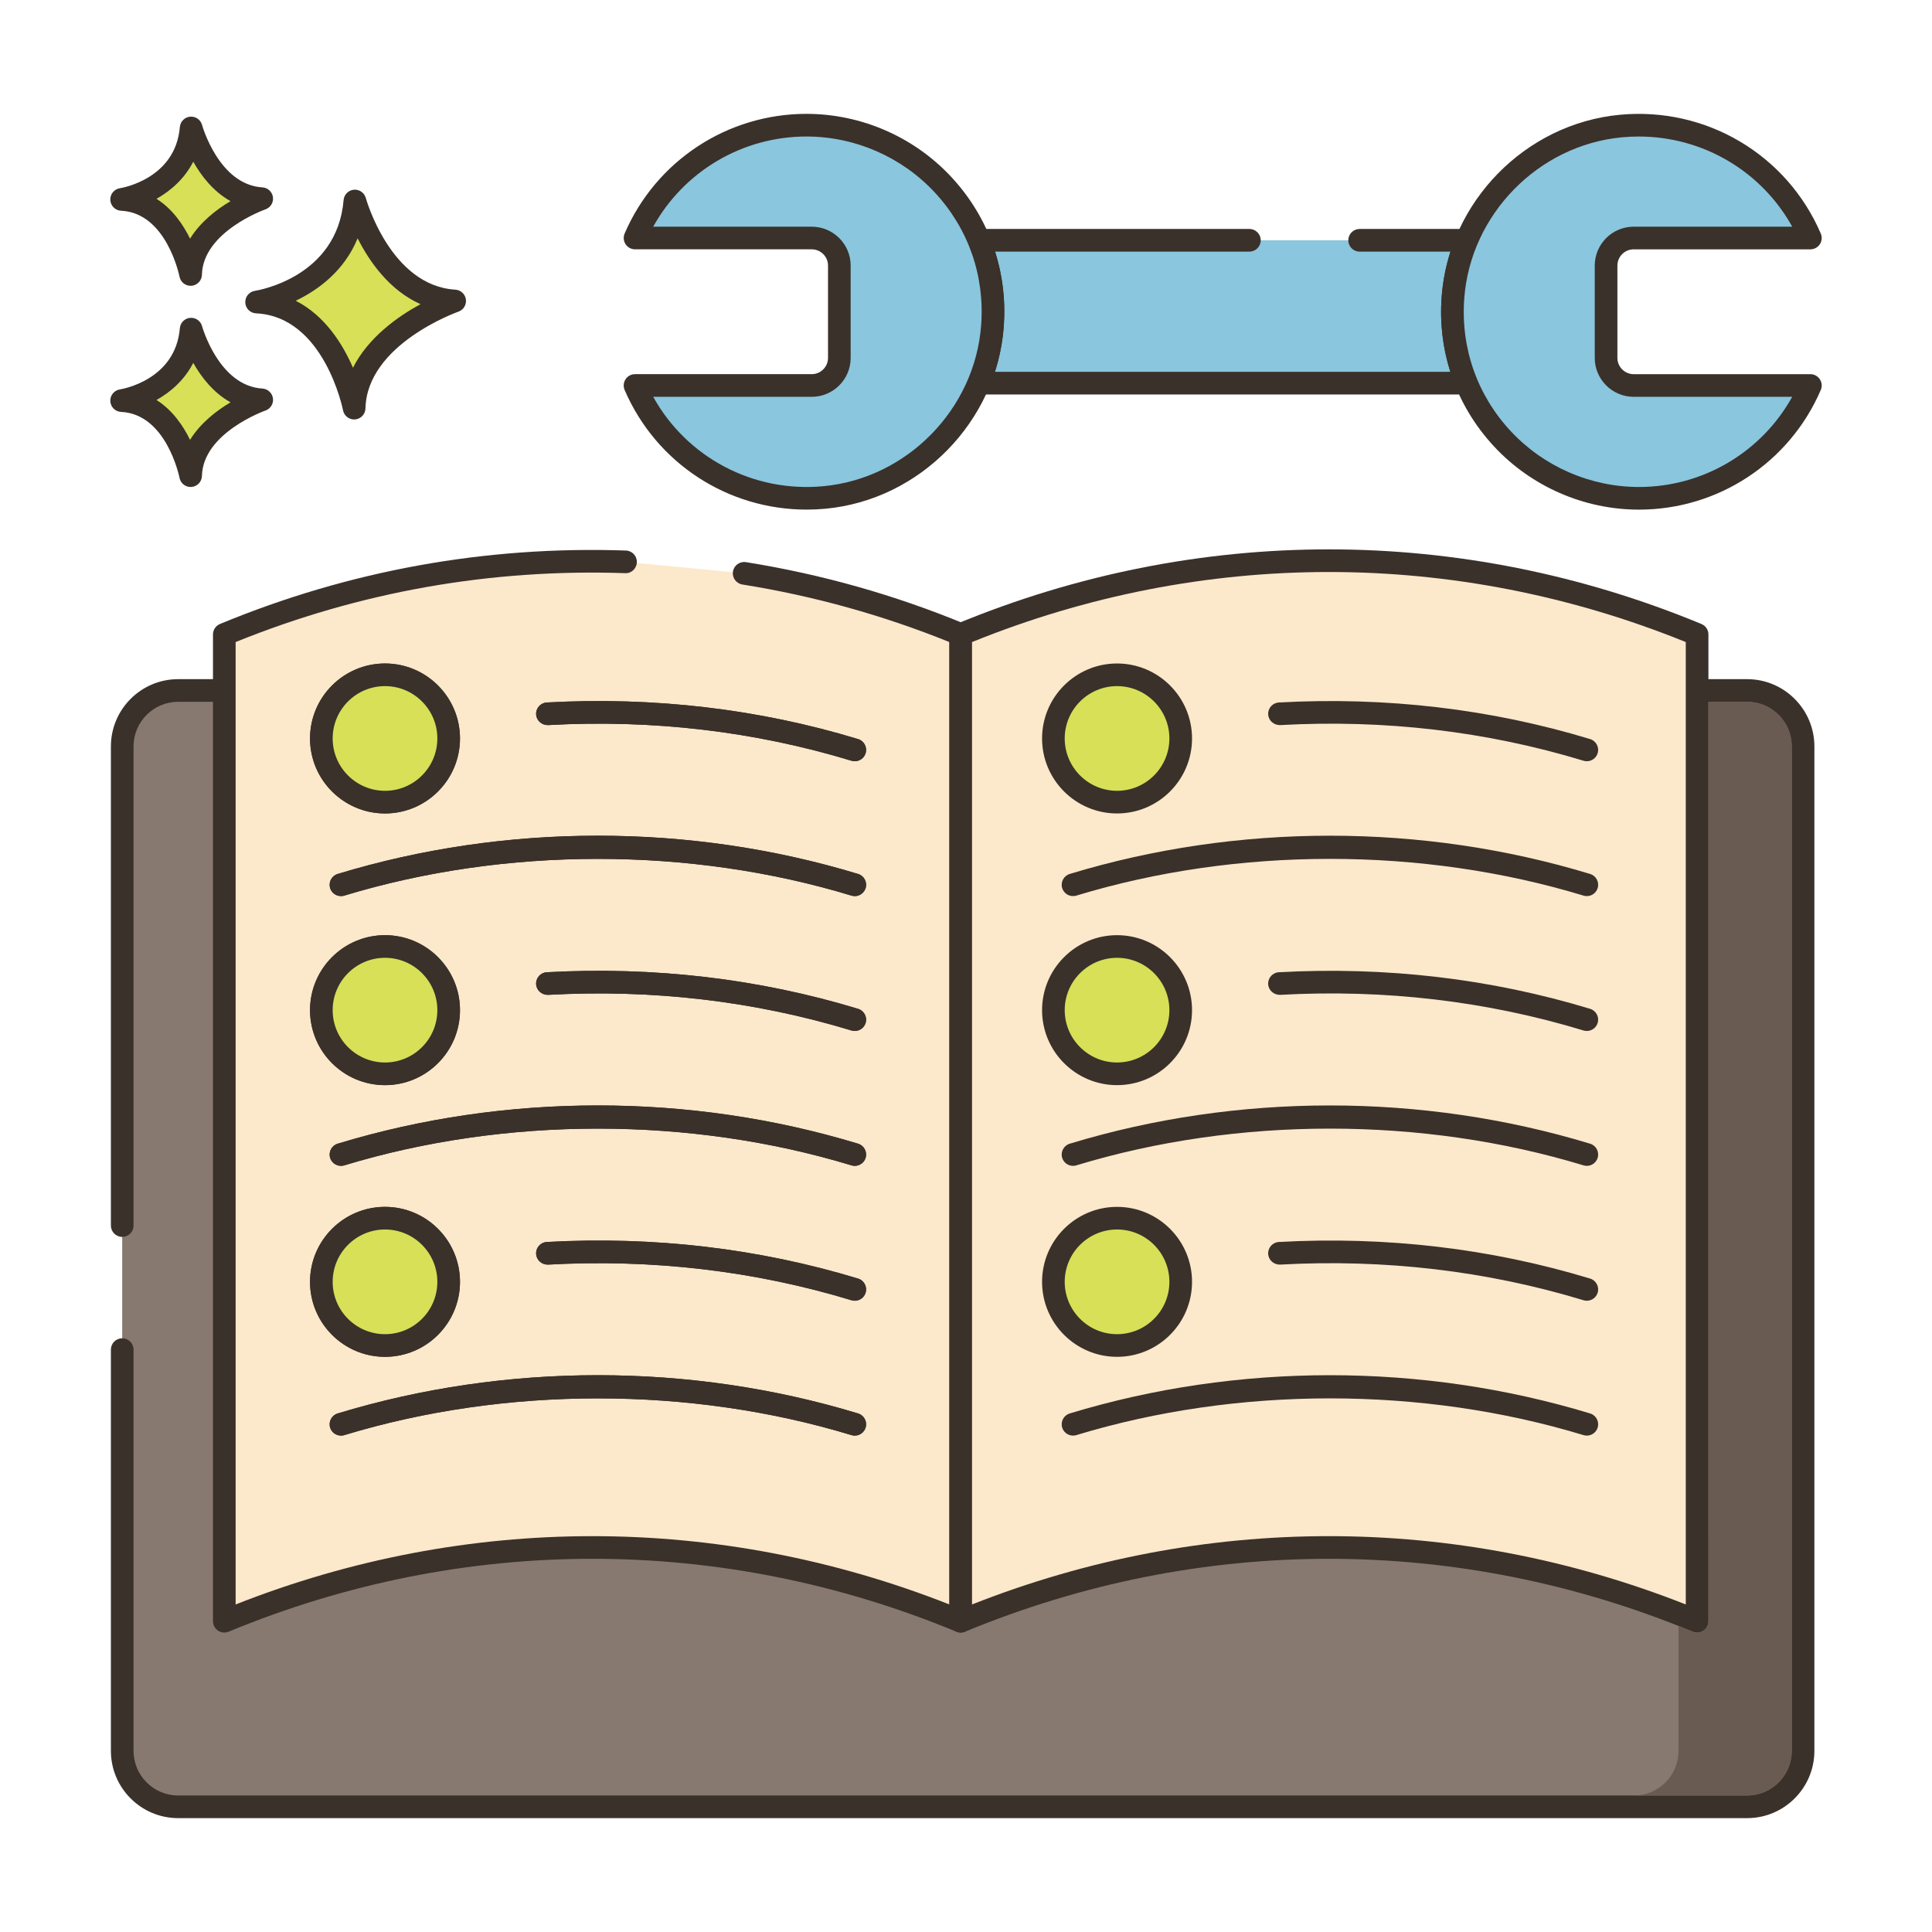 <svg xmlns="http://www.w3.org/2000/svg" xmlns:xlink="http://www.w3.org/1999/xlink" id="Layer_2" x="0px" y="0px" viewBox="0 0 256 256" style="enable-background:new 0 0 256 256;" xml:space="preserve" width="512" height="512"> <style type="text/css"> .st0{fill:#87796F;} .st1{fill:#3A312A;} .st2{fill:#D7E057;} .st3{fill:#F16C7A;} .st4{fill:#8AC6DD;} .st5{fill:#FCE8CB;} .st6{fill:#695B51;} .st7{fill:#D34E5C;} .st8{fill:#6CA8BF;} .st9{fill:#B9C239;} .st10{fill:#DECAAD;} .st11{fill:#B9BC39;} .st12{fill-rule:evenodd;clip-rule:evenodd;fill:#87796F;} .st13{fill-rule:evenodd;clip-rule:evenodd;fill:#FCE8CB;} .st14{fill-rule:evenodd;clip-rule:evenodd;fill:#F16C7A;} .st15{fill:#F5978A;} </style> <g> <g> <g> <path class="st0" d="M231.502,91.492H23.607c-4.095,0-7.414,3.319-7.414,7.414v133.092c0,4.094,3.319,7.414,7.414,7.414h207.895 c4.094,0,7.414-3.319,7.414-7.414V98.906C238.916,94.811,235.596,91.492,231.502,91.492z"></path> </g> </g> <g> <g> <path class="st1" d="M231.502,89.992H23.607c-4.915,0-8.913,3.999-8.913,8.914v63.489c0,0.828,0.671,1.5,1.5,1.5 c0.829,0,1.5-0.672,1.5-1.5V98.906c0-3.261,2.653-5.914,5.913-5.914h207.895c3.261,0,5.914,2.653,5.914,5.914v133.092 c0,3.261-2.653,5.914-5.914,5.914H23.607c-3.261,0-5.913-2.653-5.913-5.914v-53.167c0-0.828-0.671-1.5-1.5-1.5 c-0.829,0-1.5,0.672-1.5,1.5v53.167c0,4.915,3.998,8.914,8.913,8.914h207.895c4.915,0,8.914-3.999,8.914-8.914V98.906 C240.416,93.991,236.417,89.992,231.502,89.992z"></path> </g> </g> <g> <g> <path class="st5" d="M98.603,75.967l-15.717-1.519c-18.035-0.619-36.171,2.582-53.164,9.621v130.753 c31.238-12.939,66.338-12.939,97.576,0V84.069C118.007,80.22,108.374,77.526,98.603,75.967z"></path> </g> </g> <g> <g> <path class="st1" d="M127.872,82.683c-9.289-3.847-19.057-6.604-29.033-8.197c-0.818-0.13-1.587,0.427-1.718,1.245 c-0.13,0.818,0.427,1.587,1.245,1.718c9.413,1.502,18.637,4.067,27.432,7.627v127.522c-30.583-12.066-63.993-12.066-94.576,0 V85.075c16.459-6.668,33.822-9.74,51.613-9.128c0.833,0.057,1.522-0.619,1.55-1.447c0.028-0.828-0.62-1.522-1.448-1.551 c-18.562-0.635-36.658,2.637-53.79,9.733c-0.56,0.232-0.926,0.779-0.926,1.386v130.754c0,0.501,0.25,0.969,0.666,1.247 c0.417,0.277,0.944,0.329,1.408,0.139c31.091-12.879,65.337-12.879,96.428,0c0.185,0.076,0.38,0.114,0.574,0.114 c0.293,0,0.583-0.086,0.833-0.253c0.417-0.278,0.667-0.746,0.667-1.247V84.068C128.798,83.462,128.433,82.915,127.872,82.683z"></path> </g> </g> <g> <g> <path class="st5" d="M127.298,84.069v130.753c31.238-12.939,66.338-12.939,97.576,0V84.069 C193.636,71.129,158.537,71.129,127.298,84.069z"></path> </g> </g> <g> <g> <path class="st1" d="M225.448,82.683c-31.832-13.186-66.892-13.186-98.724,0c-0.561,0.232-0.926,0.779-0.926,1.386v130.754 c0,0.501,0.25,0.969,0.667,1.247c0.417,0.277,0.944,0.329,1.408,0.139c31.091-12.879,65.336-12.879,96.427,0 c0.185,0.076,0.38,0.114,0.574,0.114c0.292,0,0.583-0.086,0.833-0.253c0.417-0.278,0.667-0.746,0.667-1.247V84.068 C226.374,83.462,226.009,82.915,225.448,82.683z M223.374,212.598c-15.292-6.033-31.29-9.05-47.288-9.05 c-15.999,0-31.997,3.017-47.288,9.05V85.075c30.537-12.375,64.038-12.375,94.576,0V212.598z"></path> </g> </g> <g> <g> <path class="st1" d="M113.7,97.931c-13.169-3.999-27.045-5.628-41.245-4.848c-0.827,0.046-1.461,0.754-1.415,1.581 c0.045,0.827,0.759,1.431,1.58,1.415c13.85-0.77,27.375,0.823,40.207,4.723c0.146,0.044,0.292,0.064,0.437,0.064 c0.643,0,1.238-0.417,1.434-1.064C114.94,99.01,114.492,98.172,113.7,97.931z"></path> </g> </g> <g> <g> <path class="st1" d="M113.7,115.803c-22.233-6.758-46.724-6.758-68.957,0c-0.793,0.241-1.24,1.079-0.999,1.872 c0.241,0.793,1.081,1.237,1.871,0.999c21.358-6.492,45.856-6.492,67.213,0c0.145,0.044,0.292,0.064,0.437,0.064 c0.643,0,1.238-0.417,1.434-1.063C114.94,116.882,114.493,116.044,113.7,115.803z"></path> </g> </g> <g> <g> <path class="st1" d="M113.7,133.674c-13.17-4-27.046-5.625-41.245-4.847c-0.827,0.046-1.461,0.754-1.415,1.581 c0.045,0.827,0.759,1.436,1.58,1.415c13.848-0.769,27.375,0.823,40.207,4.722c0.146,0.044,0.292,0.064,0.437,0.064 c0.643,0,1.238-0.417,1.434-1.064C114.94,134.753,114.492,133.915,113.7,133.674z"></path> </g> </g> <g> <g> <path class="st1" d="M113.7,151.546c-22.233-6.758-46.724-6.758-68.957,0c-0.793,0.241-1.24,1.079-0.999,1.872 c0.241,0.793,1.081,1.239,1.871,0.999c21.358-6.492,45.856-6.492,67.213,0c0.145,0.044,0.292,0.064,0.437,0.064 c0.643,0,1.238-0.417,1.434-1.063C114.94,152.625,114.493,151.787,113.7,151.546z"></path> </g> </g> <g> <g> <path class="st1" d="M113.7,169.418c-13.169-3.999-27.046-5.63-41.245-4.848c-0.827,0.046-1.461,0.754-1.415,1.581 c0.045,0.826,0.759,1.442,1.58,1.415c13.85-0.763,27.376,0.825,40.207,4.723c0.146,0.044,0.292,0.064,0.437,0.064 c0.643,0,1.238-0.417,1.434-1.064C114.94,170.497,114.492,169.659,113.7,169.418z"></path> </g> </g> <g> <g> <path class="st1" d="M113.7,187.29c-22.233-6.758-46.724-6.758-68.957,0c-0.793,0.241-1.24,1.079-0.999,1.872 c0.241,0.793,1.081,1.237,1.871,0.999c21.358-6.492,45.856-6.492,67.213,0c0.145,0.044,0.292,0.064,0.437,0.064 c0.643,0,1.238-0.417,1.434-1.063C114.94,188.369,114.493,187.531,113.7,187.29z"></path> </g> </g> <g> <g> <ellipse transform="matrix(0.987 -0.16 0.16 0.987 -15.015 9.435)" class="st2" cx="51.015" cy="97.851" rx="8.436" ry="8.436"></ellipse> </g> </g> <g> <g> <path class="st1" d="M51.015,87.915c-5.478,0-9.935,4.457-9.935,9.936s4.457,9.936,9.935,9.936c5.479,0,9.936-4.457,9.936-9.936 S56.494,87.915,51.015,87.915z M51.015,104.786c-3.824,0-6.935-3.111-6.935-6.936s3.111-6.936,6.935-6.936 c3.824,0,6.936,3.111,6.936,6.936S54.839,104.786,51.015,104.786z"></path> </g> </g> <g> <g> <ellipse transform="matrix(0.987 -0.16 0.16 0.987 -20.782 9.9)" class="st2" cx="51.015" cy="133.851" rx="8.436" ry="8.436"></ellipse> </g> </g> <g> <g> <path class="st1" d="M51.015,123.915c-5.478,0-9.935,4.457-9.935,9.936s4.457,9.936,9.935,9.936c5.479,0,9.936-4.457,9.936-9.936 S56.494,123.915,51.015,123.915z M51.015,140.786c-3.824,0-6.935-3.111-6.935-6.936s3.111-6.936,6.935-6.936 c3.824,0,6.936,3.111,6.936,6.936S54.839,140.786,51.015,140.786z"></path> </g> </g> <g> <g> <ellipse transform="matrix(0.987 -0.16 0.16 0.987 -26.548 10.365)" class="st2" cx="51.015" cy="169.851" rx="8.436" ry="8.436"></ellipse> </g> </g> <g> <g> <path class="st1" d="M51.015,159.915c-5.478,0-9.935,4.457-9.935,9.936s4.457,9.936,9.935,9.936c5.479,0,9.936-4.457,9.936-9.936 S56.494,159.915,51.015,159.915z M51.015,176.786c-3.824,0-6.935-3.111-6.935-6.936s3.111-6.936,6.935-6.936 c3.824,0,6.936,3.111,6.936,6.936S54.839,176.786,51.015,176.786z"></path> </g> </g> <g> <g> <path class="st1" d="M210.7,97.931c-13.169-3.999-27.047-5.628-41.245-4.848c-0.827,0.046-1.461,0.754-1.415,1.581 c0.045,0.827,0.756,1.431,1.58,1.415c13.851-0.77,27.375,0.823,40.207,4.723c0.146,0.044,0.292,0.064,0.437,0.064 c0.643,0,1.238-0.417,1.434-1.064C211.94,99.01,211.492,98.172,210.7,97.931z"></path> </g> </g> <g> <g> <path class="st1" d="M210.7,115.803c-22.233-6.758-46.724-6.758-68.957,0c-0.793,0.241-1.24,1.079-0.999,1.872 c0.241,0.793,1.081,1.237,1.871,0.999c21.357-6.492,45.856-6.492,67.213,0c0.145,0.044,0.292,0.064,0.437,0.064 c0.643,0,1.238-0.417,1.434-1.063C211.94,116.882,211.493,116.044,210.7,115.803z"></path> </g> </g> <g> <g> <path class="st1" d="M210.7,133.674c-13.169-4-27.044-5.625-41.245-4.847c-0.827,0.046-1.461,0.754-1.415,1.581 c0.045,0.827,0.756,1.436,1.58,1.415c13.846-0.769,27.374,0.823,40.207,4.722c0.146,0.044,0.292,0.064,0.437,0.064 c0.643,0,1.238-0.417,1.434-1.064C211.94,134.753,211.492,133.915,210.7,133.674z"></path> </g> </g> <g> <g> <path class="st1" d="M210.7,151.546c-22.233-6.758-46.724-6.758-68.957,0c-0.793,0.241-1.24,1.079-0.999,1.872 c0.241,0.793,1.081,1.239,1.871,0.999c21.357-6.492,45.856-6.492,67.213,0c0.145,0.044,0.292,0.064,0.437,0.064 c0.643,0,1.238-0.417,1.434-1.063C211.94,152.625,211.493,151.787,210.7,151.546z"></path> </g> </g> <g> <g> <path class="st1" d="M210.7,169.418c-13.169-3.999-27.046-5.63-41.245-4.848c-0.827,0.046-1.461,0.754-1.415,1.581 c0.045,0.826,0.756,1.442,1.58,1.415c13.849-0.763,27.376,0.825,40.207,4.723c0.146,0.044,0.292,0.064,0.437,0.064 c0.643,0,1.238-0.417,1.434-1.064C211.94,170.497,211.492,169.659,210.7,169.418z"></path> </g> </g> <g> <g> <path class="st1" d="M210.7,187.29c-22.233-6.758-46.724-6.758-68.957,0c-0.793,0.241-1.24,1.079-0.999,1.872 c0.241,0.793,1.081,1.237,1.871,0.999c21.357-6.492,45.856-6.492,67.213,0c0.145,0.044,0.292,0.064,0.437,0.064 c0.643,0,1.238-0.417,1.434-1.063C211.94,188.369,211.493,187.531,210.7,187.29z"></path> </g> </g> <g> <g> <ellipse transform="matrix(0.987 -0.16 0.16 0.987 -13.763 24.973)" class="st2" cx="148.015" cy="97.851" rx="8.436" ry="8.436"></ellipse> </g> </g> <g> <g> <path class="st1" d="M148.015,87.915c-5.478,0-9.935,4.457-9.935,9.936s4.457,9.936,9.935,9.936c5.479,0,9.936-4.457,9.936-9.936 S153.494,87.915,148.015,87.915z M148.015,104.786c-3.824,0-6.935-3.111-6.935-6.936s3.111-6.936,6.935-6.936 c3.824,0,6.936,3.111,6.936,6.936S151.839,104.786,148.015,104.786z"></path> </g> </g> <g> <g> <ellipse transform="matrix(0.987 -0.16 0.16 0.987 -19.529 25.438)" class="st2" cx="148.015" cy="133.851" rx="8.436" ry="8.436"></ellipse> </g> </g> <g> <g> <path class="st1" d="M148.015,123.915c-5.478,0-9.935,4.457-9.935,9.936s4.457,9.936,9.935,9.936 c5.479,0,9.936-4.457,9.936-9.936S153.494,123.915,148.015,123.915z M148.015,140.786c-3.824,0-6.935-3.111-6.935-6.936 s3.111-6.936,6.935-6.936c3.824,0,6.936,3.111,6.936,6.936S151.839,140.786,148.015,140.786z"></path> </g> </g> <g> <g> <ellipse transform="matrix(0.987 -0.16 0.16 0.987 -25.296 25.903)" class="st2" cx="148.015" cy="169.851" rx="8.436" ry="8.436"></ellipse> </g> </g> <g> <g> <path class="st1" d="M148.015,159.915c-5.478,0-9.935,4.457-9.935,9.936s4.457,9.936,9.935,9.936 c5.479,0,9.936-4.457,9.936-9.936S153.494,159.915,148.015,159.915z M148.015,176.786c-3.824,0-6.935-3.111-6.935-6.936 s3.111-6.936,6.935-6.936c3.824,0,6.936,3.111,6.936,6.936S151.839,176.786,148.015,176.786z"></path> </g> </g> <g> <g> <path class="st2" d="M47.026,26.633c-0.974,11.563-13.025,13.389-13.025,13.389c10.347,0.487,12.925,14.059,12.925,14.059 c0.221-9.677,13.321-14.202,13.321-14.202C50.434,39.292,47.026,26.633,47.026,26.633z"></path> </g> </g> <g> <g> <path class="st1" d="M60.337,38.383c-8.605-0.516-11.832-12.025-11.864-12.142c-0.191-0.703-0.861-1.165-1.583-1.102 c-0.725,0.066-1.298,0.642-1.359,1.367c-0.86,10.215-11.314,11.964-11.755,12.032c-0.763,0.116-1.313,0.791-1.273,1.561 c0.04,0.771,0.657,1.385,1.427,1.421c9.028,0.426,11.499,12.719,11.523,12.844c0.137,0.711,0.759,1.217,1.472,1.217 c0.042,0,0.084-0.002,0.126-0.005c0.764-0.064,1.357-0.693,1.375-1.46c0.195-8.509,12.192-12.777,12.313-12.819 c0.675-0.234,1.092-0.914,0.994-1.622C61.635,38.967,61.051,38.426,60.337,38.383z M46.771,48.729 c-1.357-3.131-3.708-6.908-7.587-8.877c2.931-1.405,6.41-3.914,8.203-8.273c1.551,3.071,4.2,6.88,8.334,8.723 C52.713,41.941,48.798,44.707,46.771,48.729z"></path> </g> </g> <g> <g> <path class="st2" d="M25.327,43.614c-0.689,8.179-9.212,9.471-9.212,9.471c7.318,0.344,9.142,9.944,9.142,9.944 c0.156-6.845,9.422-10.046,9.422-10.046C27.737,52.568,25.327,43.614,25.327,43.614z"></path> </g> </g> <g> <g> <path class="st1" d="M34.769,51.486c-5.767-0.346-7.973-8.187-7.994-8.266c-0.19-0.702-0.856-1.162-1.582-1.102 c-0.726,0.065-1.299,0.643-1.36,1.368c-0.579,6.871-7.646,8.066-7.942,8.113c-0.763,0.116-1.313,0.791-1.273,1.561 c0.04,0.771,0.657,1.385,1.427,1.421c6.036,0.284,7.724,8.645,7.739,8.727c0.135,0.713,0.759,1.22,1.473,1.22 c0.041,0,0.083-0.002,0.125-0.005c0.765-0.063,1.358-0.693,1.376-1.461c0.131-5.709,8.331-8.633,8.413-8.661 c0.676-0.233,1.094-0.913,0.996-1.622C36.067,52.07,35.483,51.529,34.769,51.486z M25.184,58.28 c-0.924-1.885-2.34-3.947-4.447-5.279c1.855-1.041,3.697-2.63,4.871-4.916c1.057,1.873,2.654,3.954,4.941,5.224 C28.699,54.409,26.56,56.048,25.184,58.28z"></path> </g> </g> <g> <g> <path class="st2" d="M25.327,16.956c-0.689,8.179-9.212,9.47-9.212,9.47c7.318,0.344,9.142,9.944,9.142,9.944 c0.156-6.845,9.422-10.045,9.422-10.045C27.737,25.91,25.327,16.956,25.327,16.956z"></path> </g> </g> <g> <g> <path class="st1" d="M34.768,24.828c-5.766-0.345-7.972-8.186-7.994-8.265c-0.19-0.702-0.852-1.167-1.582-1.102 c-0.726,0.065-1.299,0.643-1.36,1.368c-0.579,6.87-7.646,8.066-7.942,8.113c-0.763,0.116-1.313,0.791-1.273,1.561 c0.04,0.771,0.657,1.385,1.427,1.421c6.036,0.284,7.724,8.645,7.739,8.727c0.135,0.712,0.759,1.22,1.472,1.22 c0.042,0,0.083-0.002,0.125-0.005c0.765-0.063,1.358-0.693,1.376-1.461c0.131-5.709,8.332-8.634,8.413-8.662 c0.677-0.234,1.094-0.913,0.996-1.622C36.067,25.412,35.482,24.87,34.768,24.828z M25.184,31.623 c-0.924-1.886-2.34-3.947-4.447-5.279c1.856-1.042,3.697-2.63,4.871-4.917c1.057,1.874,2.655,3.955,4.941,5.224 C28.699,27.751,26.56,29.391,25.184,31.623z"></path> </g> </g> <g> <g> <path class="st4" d="M192.525,39.398c0.203-2.65,0.827-5.196,1.809-7.559h-64.643c1.444,3.464,2.118,7.327,1.809,11.38 c-0.203,2.651-0.827,5.196-1.809,7.552h64.643C192.896,47.308,192.223,43.444,192.525,39.398z"></path> </g> </g> <g> <g> <path class="st1" d="M194.021,39.513c0.188-2.449,0.759-4.837,1.699-7.097c0.192-0.463,0.141-0.992-0.138-1.409 c-0.278-0.417-0.746-0.667-1.247-0.667h-14.178c-0.829,0-1.5,0.672-1.5,1.5s0.671,1.5,1.5,1.5h12.031 c-0.614,1.925-1.003,3.916-1.159,5.947c-0.255,3.434,0.134,6.782,1.158,9.984h-60.349c0.613-1.92,1.001-3.909,1.157-5.938 c0.262-3.438-0.127-6.791-1.155-9.994h33.713c0.829,0,1.5-0.672,1.5-1.5s-0.671-1.5-1.5-1.5h-35.863 c-0.501,0-0.97,0.251-1.248,0.668c-0.278,0.418-0.33,0.946-0.136,1.409c1.409,3.379,1.981,6.976,1.698,10.688 c-0.188,2.451-0.76,4.837-1.698,7.09c-0.193,0.463-0.142,0.992,0.137,1.409c0.278,0.417,0.747,0.668,1.248,0.668h64.643 c0.501,0,0.969-0.25,1.247-0.667c0.278-0.417,0.33-0.945,0.138-1.408C194.316,46.814,193.745,43.22,194.021,39.513z"></path> </g> </g> <g> <g> <path class="st4" d="M212.814,47.423V35.194c0-2.019,1.637-3.656,3.656-3.656h23.415c-4.082-9.477-13.917-15.889-25.111-14.837 c-11.876,1.117-21.351,10.799-22.246,22.694c-1.092,14.515,10.359,26.635,24.643,26.635c10.185,0,18.927-6.156,22.715-14.95 h-23.415C214.451,51.08,212.814,49.443,212.814,47.423z"></path> </g> </g> <g> <g> <path class="st1" d="M239.886,49.58h-23.415c-1.189,0-2.157-0.968-2.157-2.156V35.194c0-1.188,0.967-2.156,2.157-2.156h23.415 c0.505,0,0.976-0.254,1.253-0.676c0.277-0.421,0.324-0.954,0.125-1.418c-4.517-10.485-15.214-16.811-26.629-15.736 c-12.511,1.177-22.657,11.526-23.601,24.075c-0.557,7.395,1.9,14.446,6.917,19.854c4.946,5.333,11.952,8.392,19.221,8.392 c10.487,0,19.944-6.224,24.092-15.855c0.2-0.464,0.153-0.997-0.125-1.418C240.861,49.834,240.391,49.58,239.886,49.58z M217.171,64.529c-6.437,0-12.641-2.709-17.022-7.432c-4.443-4.79-6.618-11.036-6.125-17.59 c0.836-11.108,9.817-20.271,20.891-21.313c0.746-0.07,1.488-0.104,2.225-0.104c8.48,0,16.249,4.567,20.34,11.948h-21.01 c-2.843,0-5.157,2.313-5.157,5.156v12.229c0,2.843,2.313,5.156,5.157,5.156h21.009C233.414,59.908,225.675,64.529,217.171,64.529 z"></path> </g> </g> <g> <g> <path class="st4" d="M106.859,16.588c-10.185,0-18.927,6.156-22.715,14.949h23.415c2.019,0,3.657,1.637,3.657,3.656v12.229 c0,2.02-1.637,3.656-3.657,3.656H84.145c4.082,9.477,13.917,15.889,25.111,14.837c11.876-1.117,21.351-10.799,22.246-22.694 C132.594,28.708,121.143,16.588,106.859,16.588z"></path> </g> </g> <g> <g> <path class="st1" d="M126.081,23.479c-4.947-5.333-11.952-8.392-19.221-8.392c-10.487,0-19.944,6.225-24.092,15.856 c-0.2,0.464-0.153,0.997,0.125,1.418c0.277,0.422,0.748,0.676,1.253,0.676h23.415c1.189,0,2.157,0.968,2.157,2.156v12.229 c0,1.188-0.967,2.156-2.157,2.156H84.144c-0.505,0-0.976,0.254-1.253,0.676c-0.277,0.421-0.324,0.954-0.125,1.418 c4.184,9.713,13.672,15.855,24.119,15.854c0.831,0,1.67-0.039,2.51-0.118c12.511-1.177,22.657-11.526,23.601-24.075 C133.554,35.939,131.098,28.888,126.081,23.479z M130.006,43.11c-0.836,11.108-9.817,20.271-20.891,21.313 c-9.328,0.884-18.118-3.821-22.565-11.844h21.01c2.843,0,5.157-2.313,5.157-5.156V35.194c0-2.843-2.314-5.156-5.157-5.156H86.55 c4.066-7.329,11.805-11.95,20.309-11.95c6.437,0,12.641,2.709,17.022,7.432C128.324,30.31,130.5,36.557,130.006,43.11z"></path> </g> </g> <g> <g> <path class="st1" d="M113.7,97.931c-13.169-3.999-27.045-5.628-41.245-4.848c-0.827,0.046-1.461,0.754-1.415,1.581 c0.045,0.827,0.759,1.431,1.58,1.415c13.85-0.77,27.375,0.823,40.207,4.723c0.146,0.044,0.292,0.064,0.437,0.064 c0.643,0,1.238-0.417,1.434-1.064C114.94,99.01,114.492,98.172,113.7,97.931z"></path> </g> </g> <g> <g> <path class="st1" d="M113.7,115.803c-22.233-6.758-46.724-6.758-68.957,0c-0.793,0.241-1.24,1.079-0.999,1.872 c0.241,0.793,1.081,1.237,1.871,0.999c21.358-6.492,45.856-6.492,67.213,0c0.145,0.044,0.292,0.064,0.437,0.064 c0.643,0,1.238-0.417,1.434-1.063C114.94,116.882,114.493,116.044,113.7,115.803z"></path> </g> </g> <g> <g> <path class="st1" d="M113.7,133.674c-13.17-4-27.046-5.625-41.245-4.847c-0.827,0.046-1.461,0.754-1.415,1.581 c0.045,0.827,0.759,1.436,1.58,1.415c13.848-0.769,27.375,0.823,40.207,4.722c0.146,0.044,0.292,0.064,0.437,0.064 c0.643,0,1.238-0.417,1.434-1.064C114.94,134.753,114.492,133.915,113.7,133.674z"></path> </g> </g> <g> <g> <path class="st1" d="M113.7,151.546c-22.233-6.758-46.724-6.758-68.957,0c-0.793,0.241-1.24,1.079-0.999,1.872 c0.241,0.793,1.081,1.239,1.871,0.999c21.358-6.492,45.856-6.492,67.213,0c0.145,0.044,0.292,0.064,0.437,0.064 c0.643,0,1.238-0.417,1.434-1.063C114.94,152.625,114.493,151.787,113.7,151.546z"></path> </g> </g> <g> <g> <path class="st1" d="M113.7,169.418c-13.169-3.999-27.046-5.63-41.245-4.848c-0.827,0.046-1.461,0.754-1.415,1.581 c0.045,0.826,0.759,1.442,1.58,1.415c13.85-0.763,27.376,0.825,40.207,4.723c0.146,0.044,0.292,0.064,0.437,0.064 c0.643,0,1.238-0.417,1.434-1.064C114.94,170.497,114.492,169.659,113.7,169.418z"></path> </g> </g> <g> <g> <path class="st1" d="M113.7,187.29c-22.233-6.758-46.724-6.758-68.957,0c-0.793,0.241-1.24,1.079-0.999,1.872 c0.241,0.793,1.081,1.237,1.871,0.999c21.358-6.492,45.856-6.492,67.213,0c0.145,0.044,0.292,0.064,0.437,0.064 c0.643,0,1.238-0.417,1.434-1.063C114.94,188.369,114.493,187.531,113.7,187.29z"></path> </g> </g> <g> <g> <ellipse transform="matrix(0.987 -0.16 0.16 0.987 -15.015 9.435)" class="st2" cx="51.015" cy="97.851" rx="8.436" ry="8.436"></ellipse> </g> </g> <g> <g> <path class="st1" d="M51.015,87.915c-5.478,0-9.935,4.457-9.935,9.936s4.457,9.936,9.935,9.936c5.479,0,9.936-4.457,9.936-9.936 S56.494,87.915,51.015,87.915z M51.015,104.786c-3.824,0-6.935-3.111-6.935-6.936s3.111-6.936,6.935-6.936 c3.824,0,6.936,3.111,6.936,6.936S54.839,104.786,51.015,104.786z"></path> </g> </g> <g> <g> <ellipse transform="matrix(0.987 -0.16 0.16 0.987 -20.782 9.9)" class="st2" cx="51.015" cy="133.851" rx="8.436" ry="8.436"></ellipse> </g> </g> <g> <g> <path class="st1" d="M51.015,123.915c-5.478,0-9.935,4.457-9.935,9.936s4.457,9.936,9.935,9.936c5.479,0,9.936-4.457,9.936-9.936 S56.494,123.915,51.015,123.915z M51.015,140.786c-3.824,0-6.935-3.111-6.935-6.936s3.111-6.936,6.935-6.936 c3.824,0,6.936,3.111,6.936,6.936S54.839,140.786,51.015,140.786z"></path> </g> </g> <g> <g> <ellipse transform="matrix(0.987 -0.16 0.16 0.987 -26.548 10.365)" class="st2" cx="51.015" cy="169.851" rx="8.436" ry="8.436"></ellipse> </g> </g> <g> <g> <path class="st1" d="M51.015,159.915c-5.478,0-9.935,4.457-9.935,9.936s4.457,9.936,9.935,9.936c5.479,0,9.936-4.457,9.936-9.936 S56.494,159.915,51.015,159.915z M51.015,176.786c-3.824,0-6.935-3.111-6.935-6.936s3.111-6.936,6.935-6.936 c3.824,0,6.936,3.111,6.936,6.936S54.839,176.786,51.015,176.786z"></path> </g> </g> <g> <g> <path class="st6" d="M231.505,92.994h-5.13v121.83c0,0.5-0.25,0.97-0.67,1.25c-0.25,0.16-0.54,0.25-0.83,0.25 c-0.2,0-0.39-0.04-0.58-0.12c-0.63-0.26-1.25-0.51-1.88-0.75v16.54c0,3.27-2.65,5.92-5.91,5.92h15c3.26,0,5.91-2.65,5.91-5.92 V98.904C237.415,95.644,234.765,92.994,231.505,92.994z"></path> </g> </g> </g> </svg>